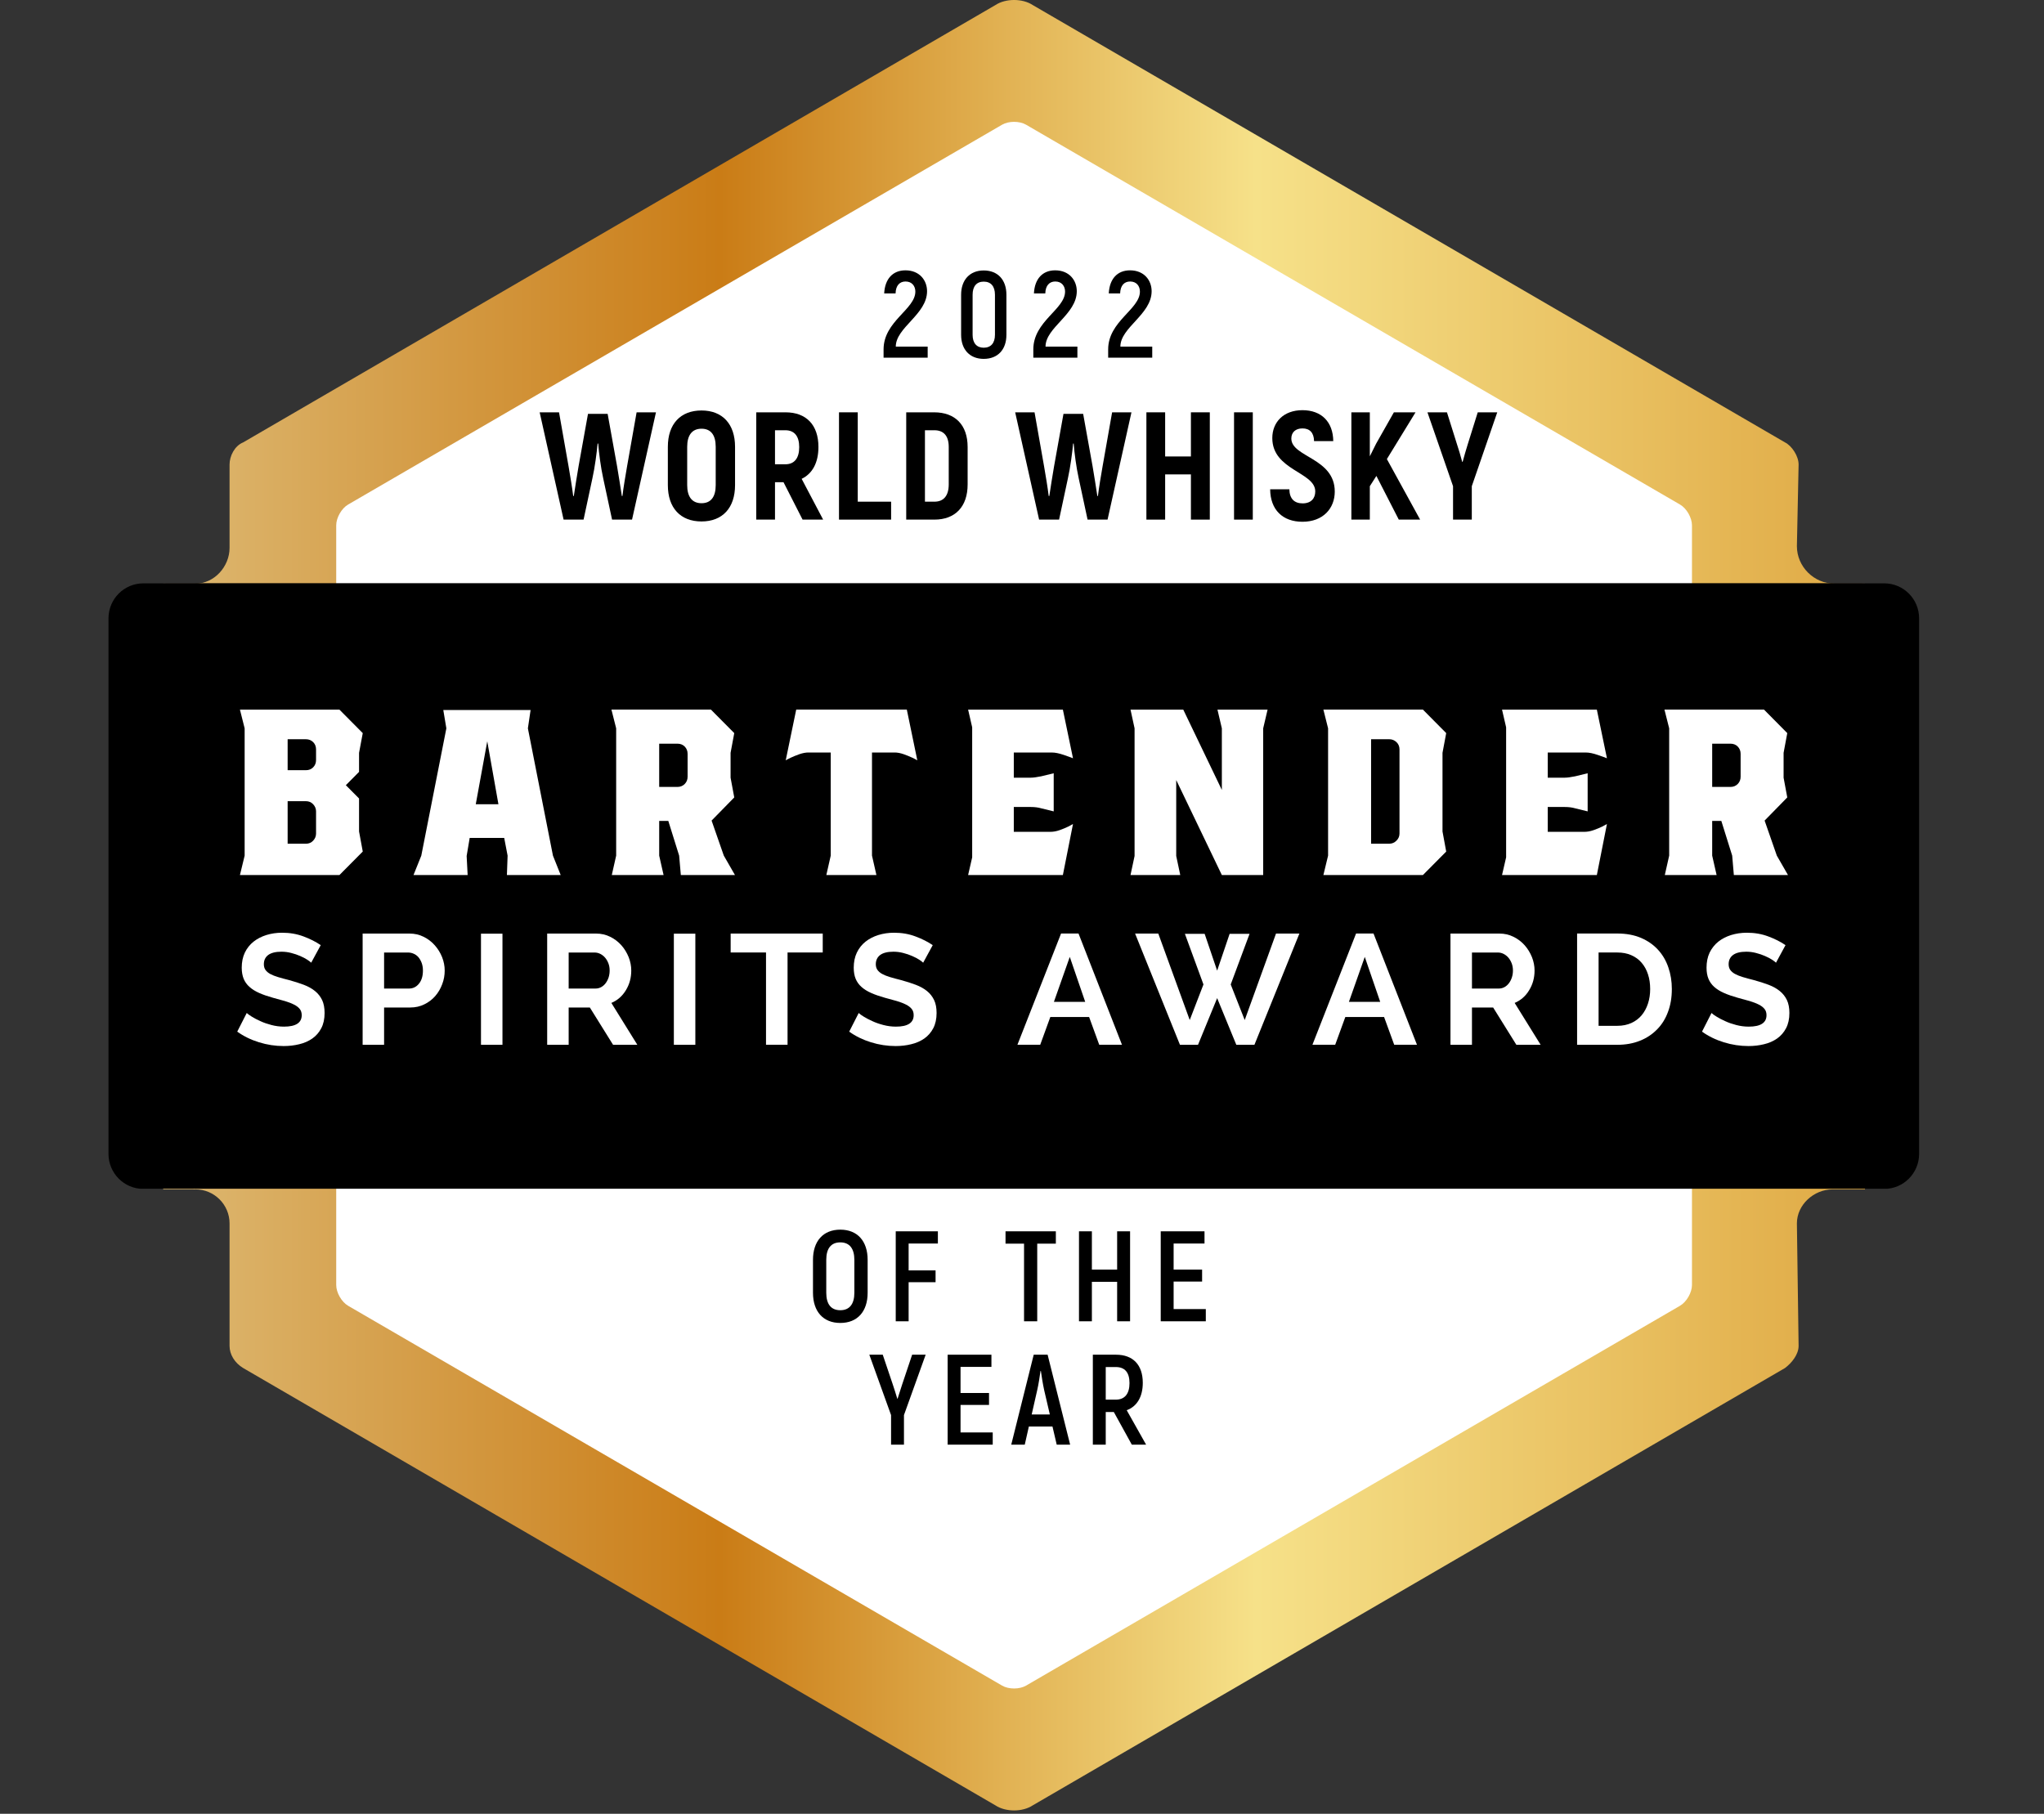 <?xml version="1.0" encoding="UTF-8" standalone="no"?>
<!DOCTYPE svg PUBLIC "-//W3C//DTD SVG 1.1//EN" "http://www.w3.org/Graphics/SVG/1.1/DTD/svg11.dtd">
<svg width="100%" height="100%" viewBox="0 0 80 71" version="1.1" xmlns="http://www.w3.org/2000/svg" xmlns:xlink="http://www.w3.org/1999/xlink" xml:space="preserve" xmlns:serif="http://www.serif.com/" style="fill-rule:evenodd;clip-rule:evenodd;stroke-linejoin:round;stroke-miterlimit:2;">
    <rect x="0" y="0" width="80" height="71" fill="#333333" stroke="none"/>
    <g transform="matrix(1,0,0,1,-1560.31,-355.026)">
        <g transform="matrix(1,0,0,1,947.126,0)">
            <g transform="matrix(66.606,0,0,-66.606,619.571,390.46)">
                <path d="M0.489,0.529L0.047,0.272C0.042,0.27 0.039,0.264 0.039,0.259L0.039,0.21C0.039,0.199 0.03,0.189 0.019,0.189L0,0.189L0,-0.167L0.019,-0.167C0.03,-0.167 0.039,-0.176 0.039,-0.187L0.039,-0.259C0.039,-0.264 0.042,-0.269 0.047,-0.272L0.489,-0.529C0.492,-0.531 0.496,-0.532 0.5,-0.532C0.504,-0.532 0.508,-0.531 0.511,-0.529L0.953,-0.272C0.957,-0.269 0.961,-0.264 0.961,-0.259L0.96,-0.187C0.96,-0.176 0.97,-0.167 0.981,-0.167L1,-0.167L1,0.189L0.982,0.189C0.97,0.189 0.96,0.199 0.96,0.211L0.961,0.259C0.961,0.264 0.957,0.27 0.953,0.272L0.511,0.529C0.508,0.531 0.504,0.532 0.5,0.532C0.496,0.532 0.492,0.531 0.489,0.529Z" style="fill:url(#_Linear1);fill-rule:nonzero;"/>
            </g>
        </g>
        <g transform="matrix(1,0,0,1,947.126,0)">
            <clipPath id="_clip2">
                <path d="M652.139,355.235L622.67,372.349C622.399,372.506 622.179,372.89 622.179,373.204L622.189,376.446C622.189,377.204 621.57,377.859 620.815,377.859L618.792,377.861C618.04,377.861 617.43,378.474 617.43,379.232L617.43,400.193C617.43,400.95 618.04,401.564 618.792,401.564L620.815,401.557C621.57,401.557 622.189,402.173 622.189,402.93L622.178,407.712C622.178,408.026 622.399,408.41 622.67,408.567L652.155,425.693C652.359,425.813 652.617,425.892 652.87,425.892C653.126,425.892 653.387,425.809 653.592,425.685L683.059,408.567C683.329,408.41 683.55,408.026 683.55,407.712L683.545,402.942C683.545,402.185 684.15,401.563 684.903,401.563L686.933,401.564C687.685,401.564 688.296,400.95 688.296,400.193L688.296,379.232C688.296,378.474 687.685,377.861 686.933,377.861L684.954,377.859C684.203,377.859 683.546,377.196 683.546,376.438L683.551,373.204C683.551,372.89 683.329,372.506 683.059,372.349L653.604,355.241C653.392,355.105 653.141,355.026 652.87,355.026C652.609,355.026 652.346,355.106 652.139,355.235Z" clip-rule="nonzero"/>
            </clipPath>
            <g clip-path="url(#_clip2)">
                <g transform="matrix(1,0,0,1,679.406,400.092)">
                    <path d="M0,5.234L0,-24.502C0,-24.801 -0.211,-25.168 -0.468,-25.316L-26.064,-40.185C-26.322,-40.334 -26.742,-40.334 -27,-40.185L-52.597,-25.316C-52.853,-25.168 -53.063,-24.801 -53.063,-24.502L-53.063,5.234C-53.063,5.532 -52.854,5.898 -52.597,6.048L-27,20.917C-26.742,21.066 -26.322,21.066 -26.064,20.917L-0.469,6.048C-0.212,5.898 0,5.532 0,5.234Z" style="fill:white;fill-rule:nonzero;"/>
                </g>
                <g transform="matrix(1,0,0,1,692.565,378.389)">
                    <path d="M0,22.636C0,22.93 -0.267,23.17 -0.595,23.17L-78.788,23.17C-79.114,23.17 -79.382,22.93 -79.382,22.636L-79.382,-0.001C-79.382,-0.294 -79.114,-0.534 -78.788,-0.534L-0.595,-0.534C-0.267,-0.534 0,-0.294 0,-0.001L0,22.636Z" style="fill-rule:nonzero;"/>
                </g>
                <g transform="matrix(1,0,0,1,625.554,385.296)">
                    <path d="M0,1.491C0,1.386 -0.038,1.293 -0.113,1.212C-0.187,1.132 -0.283,1.092 -0.396,1.092L-1.112,1.092L-1.112,2.757L-0.396,2.757C-0.283,2.757 -0.187,2.718 -0.113,2.637C-0.038,2.557 0,2.464 0,2.358L0,1.491ZM0,-0.934C0,-1.049 -0.038,-1.145 -0.113,-1.22C-0.187,-1.294 -0.283,-1.333 -0.396,-1.333L-1.112,-1.333L-1.112,-0.121L-0.396,-0.121C-0.283,-0.121 -0.187,-0.158 -0.113,-0.234C-0.038,-0.31 0,-0.405 0,-0.521L0,-0.934ZM1.683,0.986L1.683,2.277L1.828,3.063L0.915,3.983L-2.979,3.983L-2.795,3.224L-2.795,-1.76L-2.979,-2.492L0.915,-2.492L1.828,-1.572L1.683,-0.8L1.683,-0.055L1.166,0.466L1.683,0.986Z" style="fill:white;fill-rule:nonzero;"/>
                </g>
                <g transform="matrix(1,0,0,1,631.805,385.589)">
                    <path d="M0,0.919L0.887,0.919L0.45,-1.546L0,0.919ZM3.021,2.931L3.324,3.69L1.219,3.69L1.246,2.931L1.113,2.237L-0.238,2.237L-0.357,2.944L-0.318,3.69L-2.437,3.69L-2.132,2.931L-1.151,-2.052L-1.271,-2.771L2.146,-2.771L2.04,-2.052L3.021,2.931Z" style="fill:white;fill-rule:nonzero;"/>
                </g>
                <g transform="matrix(1,0,0,1,640.096,387.547)">
                    <path d="M0,-3.012C0,-3.126 -0.038,-3.222 -0.113,-3.298C-0.187,-3.373 -0.283,-3.41 -0.397,-3.41L-1.112,-3.41L-1.112,-1.717L-0.397,-1.717C-0.283,-1.717 -0.187,-1.757 -0.113,-1.832C-0.038,-1.908 0,-2.004 0,-2.118L0,-3.012ZM1.854,1.732L-0.265,1.732L-0.331,0.972L-0.755,-0.386L-1.112,-0.386L-1.112,0.972L-0.94,1.732L-2.967,1.732L-2.796,0.972L-2.796,-4.011L-2.981,-4.744L0.913,-4.744L1.826,-3.824L1.682,-3.052L1.682,-2.079L1.826,-1.306L0.939,-0.4L1.417,0.972L1.854,1.732Z" style="fill:white;fill-rule:nonzero;"/>
                </g>
                <g transform="matrix(1,0,0,1,647.313,387.6)">
                    <path d="M0,-3.118L0,0.919L0.173,1.679L-1.787,1.679L-1.615,0.919L-1.615,-3.118L-2.489,-3.118C-2.595,-3.118 -2.712,-3.096 -2.841,-3.052C-2.969,-3.007 -3.084,-2.959 -3.185,-2.912C-3.287,-2.862 -3.351,-2.829 -3.377,-2.811L-2.966,-4.797L1.363,-4.797L1.774,-2.811C1.748,-2.829 1.684,-2.862 1.582,-2.912C1.48,-2.959 1.366,-3.007 1.238,-3.052C1.11,-3.096 0.993,-3.118 0.887,-3.118L0,-3.118Z" style="fill:white;fill-rule:nonzero;"/>
                </g>
                <g transform="matrix(1,0,0,1,654.306,384.496)">
                    <path d="M0,3.091C0.105,3.091 0.224,3.07 0.352,3.025C0.479,2.98 0.591,2.933 0.688,2.886C0.785,2.836 0.848,2.802 0.874,2.785L0.478,4.783L-3.231,4.783L-3.072,4.091L-3.072,-1L-3.231,-1.692L0.478,-1.692L0.874,0.212C0.812,0.186 0.69,0.142 0.511,0.08C0.328,0.018 0.177,-0.013 0.054,-0.013L-1.443,-0.013L-1.443,0.972L-0.781,0.972C-0.684,0.972 -0.548,0.954 -0.37,0.918L0.119,0.799L0.119,2.291L-0.37,2.171C-0.485,2.137 -0.623,2.119 -0.781,2.119L-1.443,2.119L-1.443,3.091L0,3.091Z" style="fill:white;fill-rule:nonzero;"/>
                </g>
                <g transform="matrix(1,0,0,1,662.624,388.547)">
                    <path d="M0,-5.011L0,0.732L-1.618,0.732L-3.404,-2.987L-3.404,-0.014L-3.246,0.732L-5.193,0.732L-5.034,-0.014L-5.034,-5.011L-5.193,-5.743L-3.128,-5.743L-1.618,-2.599L-1.618,-5.011L-1.79,-5.743L0.172,-5.743L0,-5.011Z" style="fill:white;fill-rule:nonzero;"/>
                </g>
                <g transform="matrix(1,0,0,1,667.959,387.72)">
                    <path d="M0,-3.358C0,-3.473 -0.039,-3.568 -0.119,-3.645C-0.199,-3.719 -0.292,-3.757 -0.396,-3.757L-1.112,-3.757L-1.112,0.332L-0.396,0.332C-0.292,0.332 -0.199,0.293 -0.119,0.213C-0.039,0.134 0,0.04 0,-0.067L0,-3.358ZM1.683,-3.225L1.683,-0.147L1.828,0.64L0.916,1.559L-2.979,1.559L-2.795,0.799L-2.795,-4.184L-2.979,-4.917L0.916,-4.917L1.828,-3.997L1.683,-3.225Z" style="fill:white;fill-rule:nonzero;"/>
                </g>
                <g transform="matrix(1,0,0,1,675.204,384.496)">
                    <path d="M0,3.091C0.106,3.091 0.224,3.07 0.352,3.025C0.48,2.98 0.591,2.933 0.689,2.886C0.786,2.836 0.848,2.802 0.874,2.785L0.479,4.783L-3.232,4.783L-3.072,4.091L-3.072,-1L-3.232,-1.692L0.479,-1.692L0.874,0.212C0.812,0.186 0.691,0.142 0.51,0.08C0.329,0.018 0.177,-0.013 0.054,-0.013L-1.443,-0.013L-1.443,0.972L-0.781,0.972C-0.684,0.972 -0.547,0.954 -0.37,0.918L0.119,0.799L0.119,2.291L-0.37,2.171C-0.485,2.137 -0.622,2.119 -0.781,2.119L-1.443,2.119L-1.443,3.091L0,3.091Z" style="fill:white;fill-rule:nonzero;"/>
                </g>
                <g transform="matrix(1,0,0,1,681.31,387.547)">
                    <path d="M0,-3.012C0,-3.126 -0.038,-3.222 -0.113,-3.298C-0.187,-3.373 -0.283,-3.41 -0.396,-3.41L-1.113,-3.41L-1.113,-1.717L-0.396,-1.717C-0.283,-1.717 -0.187,-1.757 -0.113,-1.832C-0.038,-1.908 0,-2.004 0,-2.118L0,-3.012ZM1.854,1.732L-0.265,1.732L-0.33,0.972L-0.755,-0.386L-1.113,-0.386L-1.113,0.972L-0.94,1.732L-2.967,1.732L-2.796,0.972L-2.796,-4.011L-2.981,-4.744L0.915,-4.744L1.826,-3.824L1.682,-3.052L1.682,-2.079L1.826,-1.306L0.939,-0.4L1.417,0.972L1.854,1.732Z" style="fill:white;fill-rule:nonzero;"/>
                </g>
                <g transform="matrix(1,0,0,1,625.364,394.8)">
                    <path d="M0,-2.09C-0.027,-2.118 -0.079,-2.157 -0.154,-2.207C-0.229,-2.256 -0.321,-2.304 -0.429,-2.351C-0.538,-2.398 -0.653,-2.439 -0.779,-2.47C-0.905,-2.504 -1.034,-2.52 -1.164,-2.52C-1.396,-2.52 -1.568,-2.476 -1.683,-2.391C-1.797,-2.305 -1.853,-2.185 -1.853,-2.029C-1.853,-1.939 -1.83,-1.863 -1.788,-1.805C-1.746,-1.746 -1.684,-1.693 -1.604,-1.649C-1.521,-1.604 -1.419,-1.563 -1.295,-1.526C-1.172,-1.488 -1.026,-1.45 -0.865,-1.409C-0.653,-1.352 -0.462,-1.289 -0.29,-1.225C-0.117,-1.159 0.029,-1.078 0.149,-0.98C0.27,-0.882 0.361,-0.765 0.428,-0.627C0.492,-0.491 0.524,-0.321 0.524,-0.121C0.524,0.111 0.481,0.31 0.394,0.476C0.307,0.642 0.189,0.776 0.044,0.878C-0.103,0.98 -0.273,1.056 -0.469,1.102C-0.664,1.15 -0.867,1.173 -1.078,1.173C-1.403,1.173 -1.726,1.124 -2.042,1.026C-2.359,0.928 -2.643,0.789 -2.895,0.609L-2.523,-0.121C-2.487,-0.085 -2.421,-0.036 -2.325,0.022C-2.229,0.083 -2.117,0.14 -1.986,0.199C-1.856,0.26 -1.711,0.309 -1.554,0.35C-1.396,0.391 -1.232,0.413 -1.066,0.413C-0.604,0.413 -0.371,0.263 -0.371,-0.035C-0.371,-0.134 -0.397,-0.215 -0.45,-0.281C-0.503,-0.347 -0.578,-0.403 -0.677,-0.452C-0.773,-0.502 -0.892,-0.546 -1.029,-0.588C-1.169,-0.628 -1.322,-0.671 -1.493,-0.716C-1.7,-0.774 -1.88,-0.836 -2.032,-0.903C-2.185,-0.971 -2.312,-1.049 -2.413,-1.141C-2.516,-1.229 -2.591,-1.336 -2.643,-1.458C-2.692,-1.581 -2.719,-1.727 -2.719,-1.894C-2.719,-2.114 -2.679,-2.312 -2.598,-2.483C-2.516,-2.654 -2.402,-2.797 -2.258,-2.912C-2.113,-3.027 -1.946,-3.113 -1.755,-3.173C-1.563,-3.232 -1.359,-3.263 -1.14,-3.263C-0.834,-3.263 -0.555,-3.214 -0.298,-3.117C-0.043,-3.022 0.182,-2.908 0.373,-2.777L0,-2.09Z" style="fill:white;fill-rule:nonzero;"/>
                </g>
                <g transform="matrix(1,0,0,1,628.217,393.772)">
                    <path d="M0,-0.05L0.978,-0.05C1.131,-0.05 1.261,-0.113 1.364,-0.24C1.468,-0.367 1.52,-0.538 1.52,-0.755C1.52,-0.865 1.503,-0.965 1.471,-1.053C1.438,-1.14 1.396,-1.215 1.343,-1.278C1.29,-1.337 1.228,-1.384 1.156,-1.414C1.085,-1.445 1.013,-1.46 0.94,-1.46L0,-1.46L0,-0.05ZM-0.84,2.152L-0.84,-2.202L0.995,-2.202C1.194,-2.202 1.378,-2.161 1.547,-2.076C1.715,-1.993 1.86,-1.883 1.982,-1.745C2.104,-1.609 2.2,-1.453 2.27,-1.28C2.338,-1.106 2.372,-0.931 2.372,-0.755C2.372,-0.571 2.341,-0.393 2.274,-0.219C2.209,-0.045 2.119,0.109 2.001,0.245C1.883,0.38 1.741,0.488 1.573,0.569C1.407,0.651 1.226,0.692 1.025,0.692L0,0.692L0,2.152L-0.84,2.152Z" style="fill:white;fill-rule:nonzero;"/>
                </g>
                <g transform="matrix(1,0,0,1,0,192.223)">
                    <rect x="632.009" y="199.352" width="0.841" height="4.349" style="fill:white;"/>
                </g>
                <g transform="matrix(1,0,0,1,635.441,393.772)">
                    <path d="M0,-0.05L1.054,-0.05C1.131,-0.05 1.203,-0.069 1.271,-0.105C1.339,-0.142 1.396,-0.193 1.444,-0.255C1.493,-0.319 1.532,-0.394 1.562,-0.48C1.589,-0.566 1.604,-0.657 1.604,-0.755C1.604,-0.858 1.588,-0.951 1.555,-1.037C1.521,-1.123 1.479,-1.198 1.424,-1.261C1.369,-1.324 1.306,-1.373 1.235,-1.408C1.164,-1.443 1.091,-1.46 1.019,-1.46L0,-1.46L0,-0.05ZM-0.841,2.152L-0.841,-2.202L1.073,-2.202C1.272,-2.202 1.455,-2.161 1.625,-2.076C1.794,-1.993 1.939,-1.883 2.062,-1.745C2.183,-1.609 2.277,-1.453 2.348,-1.28C2.416,-1.106 2.45,-0.931 2.45,-0.755C2.45,-0.474 2.381,-0.217 2.241,0.013C2.101,0.246 1.91,0.412 1.671,0.513L2.688,2.152L1.738,2.152L0.829,0.692L0,0.692L0,2.152L-0.841,2.152Z" style="fill:white;fill-rule:nonzero;"/>
                </g>
                <g transform="matrix(1,0,0,1,0,192.223)">
                    <rect x="639.558" y="199.352" width="0.841" height="4.349" style="fill:white;"/>
                </g>
                <g transform="matrix(1,0,0,1,645.385,395.181)">
                    <path d="M0,-2.87L-1.377,-2.87L-1.377,0.742L-2.22,0.742L-2.22,-2.87L-3.604,-2.87L-3.604,-3.612L0,-3.612L0,-2.87Z" style="fill:white;fill-rule:nonzero;"/>
                </g>
                <g transform="matrix(1,0,0,1,649.316,394.8)">
                    <path d="M0,-2.09C-0.027,-2.118 -0.08,-2.157 -0.154,-2.207C-0.23,-2.256 -0.322,-2.304 -0.429,-2.351C-0.538,-2.398 -0.653,-2.439 -0.779,-2.47C-0.906,-2.504 -1.034,-2.52 -1.164,-2.52C-1.396,-2.52 -1.569,-2.476 -1.683,-2.391C-1.796,-2.305 -1.854,-2.185 -1.854,-2.029C-1.854,-1.939 -1.831,-1.863 -1.788,-1.805C-1.746,-1.746 -1.685,-1.693 -1.604,-1.649C-1.521,-1.604 -1.42,-1.563 -1.296,-1.526C-1.172,-1.488 -1.027,-1.45 -0.865,-1.409C-0.653,-1.352 -0.462,-1.289 -0.29,-1.225C-0.116,-1.159 0.029,-1.078 0.15,-0.98C0.271,-0.882 0.362,-0.765 0.428,-0.627C0.493,-0.491 0.525,-0.321 0.525,-0.121C0.525,0.111 0.481,0.31 0.395,0.476C0.307,0.642 0.189,0.776 0.045,0.878C-0.104,0.98 -0.273,1.056 -0.47,1.102C-0.665,1.15 -0.867,1.173 -1.078,1.173C-1.403,1.173 -1.726,1.124 -2.042,1.026C-2.358,0.928 -2.644,0.789 -2.895,0.609L-2.523,-0.121C-2.487,-0.085 -2.422,-0.036 -2.326,0.022C-2.229,0.083 -2.116,0.14 -1.986,0.199C-1.857,0.26 -1.712,0.309 -1.554,0.35C-1.396,0.391 -1.232,0.413 -1.066,0.413C-0.604,0.413 -0.372,0.263 -0.372,-0.035C-0.372,-0.134 -0.397,-0.215 -0.45,-0.281C-0.503,-0.347 -0.578,-0.403 -0.676,-0.452C-0.773,-0.502 -0.892,-0.546 -1.029,-0.588C-1.169,-0.628 -1.323,-0.671 -1.494,-0.716C-1.7,-0.774 -1.881,-0.836 -2.032,-0.903C-2.185,-0.971 -2.312,-1.049 -2.414,-1.141C-2.515,-1.229 -2.591,-1.336 -2.642,-1.458C-2.693,-1.581 -2.718,-1.727 -2.718,-1.894C-2.718,-2.114 -2.678,-2.312 -2.597,-2.483C-2.515,-2.654 -2.402,-2.797 -2.258,-2.912C-2.113,-3.027 -1.946,-3.113 -1.755,-3.173C-1.564,-3.232 -1.358,-3.263 -1.14,-3.263C-0.834,-3.263 -0.554,-3.214 -0.299,-3.117C-0.043,-3.022 0.182,-2.908 0.374,-2.777L0,-2.09Z" style="fill:white;fill-rule:nonzero;"/>
                </g>
                <g transform="matrix(1,0,0,1,655.054,395.008)">
                    <path d="M0,-2.525L-0.621,-0.765L0.604,-0.765L0,-2.525ZM-2.049,0.915L-0.341,-3.44L0.342,-3.44L2.043,0.915L1.153,0.915L0.757,-0.171L-0.762,-0.171L-1.157,0.915L-2.049,0.915Z" style="fill:white;fill-rule:nonzero;"/>
                </g>
                <g transform="matrix(1,0,0,1,659.56,395.912)">
                    <path d="M0,-4.331L0.773,-4.331L1.262,-2.89L1.75,-4.331L2.53,-4.331L1.793,-2.35L2.341,-0.957L3.566,-4.343L4.481,-4.343L2.721,0.012L2.012,0.012L1.262,-1.815L0.513,0.012L-0.194,0.012L-1.95,-4.343L-1.042,-4.343L0.189,-0.957L0.726,-2.35L0,-4.331Z" style="fill:white;fill-rule:nonzero;"/>
                </g>
                <g transform="matrix(1,0,0,1,666.6,395.008)">
                    <path d="M0,-2.525L-0.621,-0.765L0.604,-0.765L0,-2.525ZM-2.049,0.915L-0.341,-3.44L0.342,-3.44L2.043,0.915L1.152,0.915L0.756,-0.171L-0.762,-0.171L-1.158,0.915L-2.049,0.915Z" style="fill:white;fill-rule:nonzero;"/>
                </g>
                <g transform="matrix(1,0,0,1,670.795,393.772)">
                    <path d="M0,-0.05L1.054,-0.05C1.131,-0.05 1.203,-0.069 1.271,-0.105C1.339,-0.142 1.396,-0.193 1.444,-0.255C1.493,-0.319 1.532,-0.394 1.561,-0.48C1.589,-0.566 1.604,-0.657 1.604,-0.755C1.604,-0.858 1.587,-0.951 1.555,-1.037C1.521,-1.123 1.479,-1.198 1.424,-1.261C1.368,-1.324 1.306,-1.373 1.235,-1.408C1.164,-1.443 1.091,-1.46 1.019,-1.46L0,-1.46L0,-0.05ZM-0.841,2.152L-0.841,-2.202L1.072,-2.202C1.271,-2.202 1.455,-2.161 1.625,-2.076C1.794,-1.993 1.939,-1.883 2.062,-1.745C2.183,-1.609 2.277,-1.453 2.348,-1.28C2.416,-1.106 2.45,-0.931 2.45,-0.755C2.45,-0.474 2.381,-0.217 2.24,0.013C2.101,0.246 1.91,0.412 1.671,0.513L2.688,2.152L1.738,2.152L0.829,0.692L0,0.692L0,2.152L-0.841,2.152Z" style="fill:white;fill-rule:nonzero;"/>
                </g>
                <g transform="matrix(1,0,0,1,677.77,393.751)">
                    <path d="M0,-0.01C0,-0.22 -0.028,-0.411 -0.086,-0.587C-0.143,-0.763 -0.227,-0.914 -0.336,-1.04C-0.445,-1.168 -0.58,-1.266 -0.742,-1.336C-0.901,-1.406 -1.083,-1.44 -1.286,-1.44L-2.019,-1.44L-2.019,1.43L-1.286,1.43C-1.079,1.43 -0.896,1.392 -0.734,1.319C-0.575,1.246 -0.44,1.144 -0.332,1.015C-0.226,0.886 -0.143,0.735 -0.086,0.559C-0.028,0.383 0,0.193 0,-0.01M-2.86,2.173L-2.86,-2.183L-1.286,-2.183C-0.933,-2.183 -0.624,-2.125 -0.357,-2.011C-0.091,-1.897 0.131,-1.741 0.311,-1.543C0.489,-1.348 0.623,-1.118 0.712,-0.854C0.803,-0.59 0.848,-0.31 0.848,-0.01C0.848,0.32 0.798,0.62 0.697,0.886C0.599,1.156 0.454,1.385 0.267,1.574C0.08,1.764 -0.144,1.913 -0.405,2.016C-0.669,2.121 -0.962,2.173 -1.286,2.173L-2.86,2.173Z" style="fill:white;fill-rule:nonzero;"/>
                </g>
                <g transform="matrix(1,0,0,1,682.695,394.8)">
                    <path d="M0,-2.09C-0.028,-2.118 -0.08,-2.157 -0.154,-2.207C-0.23,-2.256 -0.322,-2.304 -0.43,-2.351C-0.539,-2.398 -0.654,-2.439 -0.78,-2.47C-0.907,-2.504 -1.034,-2.52 -1.164,-2.52C-1.396,-2.52 -1.569,-2.476 -1.683,-2.391C-1.797,-2.305 -1.854,-2.185 -1.854,-2.029C-1.854,-1.939 -1.831,-1.863 -1.789,-1.805C-1.747,-1.746 -1.685,-1.693 -1.604,-1.649C-1.521,-1.604 -1.42,-1.563 -1.296,-1.526C-1.173,-1.488 -1.028,-1.45 -0.866,-1.409C-0.654,-1.352 -0.463,-1.289 -0.291,-1.225C-0.117,-1.159 0.028,-1.078 0.148,-0.98C0.269,-0.882 0.361,-0.765 0.427,-0.627C0.491,-0.491 0.524,-0.321 0.524,-0.121C0.524,0.111 0.48,0.31 0.393,0.476C0.306,0.642 0.187,0.776 0.043,0.878C-0.104,0.98 -0.274,1.056 -0.47,1.102C-0.665,1.15 -0.868,1.173 -1.078,1.173C-1.403,1.173 -1.726,1.124 -2.042,1.026C-2.359,0.928 -2.644,0.789 -2.896,0.609L-2.524,-0.121C-2.488,-0.085 -2.423,-0.036 -2.326,0.022C-2.23,0.083 -2.117,0.14 -1.987,0.199C-1.857,0.26 -1.712,0.309 -1.555,0.35C-1.396,0.391 -1.233,0.413 -1.067,0.413C-0.604,0.413 -0.372,0.263 -0.372,-0.035C-0.372,-0.134 -0.397,-0.215 -0.451,-0.281C-0.504,-0.347 -0.579,-0.403 -0.677,-0.452C-0.774,-0.502 -0.893,-0.546 -1.029,-0.588C-1.17,-0.628 -1.322,-0.671 -1.494,-0.716C-1.701,-0.774 -1.88,-0.836 -2.033,-0.903C-2.186,-0.971 -2.313,-1.049 -2.416,-1.141C-2.516,-1.229 -2.592,-1.336 -2.643,-1.458C-2.694,-1.581 -2.719,-1.727 -2.719,-1.894C-2.719,-2.114 -2.68,-2.312 -2.599,-2.483C-2.516,-2.654 -2.402,-2.797 -2.26,-2.912C-2.114,-3.027 -1.947,-3.113 -1.756,-3.173C-1.563,-3.232 -1.359,-3.263 -1.141,-3.263C-0.835,-3.263 -0.555,-3.214 -0.3,-3.117C-0.043,-3.022 0.181,-2.908 0.372,-2.777L0,-2.09Z" style="fill:white;fill-rule:nonzero;"/>
                </g>
            </g>
        </g>
        <g transform="matrix(1,0,0,1,947.126,0)">
            <g transform="matrix(1.089,0,0,1,-62.544,0)">
                <path d="M652.259,369.026L653.844,369.026L653.844,368.593L652.698,368.593C652.698,367.843 653.822,367.334 653.822,366.425C653.822,366.002 653.554,365.608 653.045,365.608C652.593,365.608 652.308,365.939 652.281,366.512L652.69,366.512C652.698,366.204 652.834,366.045 653.049,366.045C653.282,366.045 653.401,366.228 653.401,366.439C653.401,367.137 652.259,367.598 652.259,368.704L652.259,369.026Z" style="fill-rule:nonzero;"/>
                <path d="M655.858,369.074C656.363,369.074 656.674,368.713 656.674,368.132L656.674,366.564C656.674,365.978 656.363,365.613 655.858,365.613C655.362,365.613 655.046,365.978 655.046,366.564L655.046,368.132C655.046,368.713 655.362,369.074 655.858,369.074ZM655.858,368.637C655.603,368.637 655.459,368.454 655.459,368.132L655.459,366.564C655.459,366.233 655.603,366.05 655.858,366.05C656.117,366.05 656.262,366.233 656.262,366.564L656.262,368.132C656.262,368.454 656.117,368.637 655.858,368.637Z" style="fill-rule:nonzero;"/>
                <path d="M657.641,369.026L659.225,369.026L659.225,368.593L658.08,368.593C658.08,367.843 659.203,367.334 659.203,366.425C659.203,366.002 658.936,365.608 658.426,365.608C657.974,365.608 657.689,365.939 657.663,366.512L658.071,366.512C658.08,366.204 658.216,366.045 658.431,366.045C658.663,366.045 658.782,366.228 658.782,366.439C658.782,367.137 657.641,367.598 657.641,368.704L657.641,369.026Z" style="fill-rule:nonzero;"/>
                <path d="M660.331,369.026L661.915,369.026L661.915,368.593L660.77,368.593C660.77,367.843 661.893,367.334 661.893,366.425C661.893,366.002 661.626,365.608 661.116,365.608C660.664,365.608 660.379,365.939 660.353,366.512L660.761,366.512C660.77,366.204 660.906,366.045 661.121,366.045C661.353,366.045 661.472,366.228 661.472,366.439C661.472,367.137 660.331,367.598 660.331,368.704L660.331,369.026Z" style="fill-rule:nonzero;"/>
                <path d="M643.383,371.166L643.038,373.296C642.989,373.602 642.906,374.136 642.874,374.442L642.852,374.442C642.813,374.136 642.731,373.614 642.682,373.284L642.342,371.226L641.636,371.226L641.296,373.284C641.247,373.614 641.165,374.136 641.126,374.442L641.104,374.442C641.071,374.136 640.989,373.602 640.94,373.296L640.595,371.166L639.899,371.166L640.759,375.366L641.477,375.366L641.794,373.752C641.882,373.326 641.953,372.732 641.981,372.39L642.003,372.39C642.025,372.732 642.096,373.326 642.183,373.752L642.501,375.366L643.219,375.366L644.079,371.166L643.383,371.166Z" style="fill-rule:nonzero;"/>
                <path d="M645.716,375.438C646.472,375.438 646.921,374.904 646.921,374.016L646.921,372.516C646.921,371.628 646.472,371.094 645.716,371.094C644.955,371.094 644.506,371.628 644.506,372.516L644.506,374.016C644.506,374.904 644.955,375.438 645.716,375.438ZM645.716,374.724C645.377,374.724 645.201,374.472 645.201,374.016L645.201,372.516C645.201,372.06 645.377,371.808 645.716,371.808C646.056,371.808 646.226,372.06 646.226,372.516L646.226,374.016C646.226,374.472 646.056,374.724 645.716,374.724Z" style="fill-rule:nonzero;"/>
                <path d="M649.348,375.366L650.087,375.366L649.315,373.77C649.704,373.566 649.918,373.134 649.918,372.522C649.918,371.664 649.485,371.166 648.734,371.166L647.683,371.166L647.683,375.366L648.357,375.366L648.357,373.902L648.663,373.902L649.348,375.366ZM648.357,371.868L648.729,371.868C649.052,371.868 649.227,372.096 649.227,372.528C649.227,372.966 649.052,373.2 648.729,373.2L648.357,373.2L648.357,371.868Z" style="fill-rule:nonzero;"/>
                <path d="M651.331,374.664L651.331,371.166L650.657,371.166L650.657,375.366L652.53,375.366L652.53,374.664L651.331,374.664Z" style="fill-rule:nonzero;"/>
                <path d="M653.073,375.366L654.086,375.366C654.836,375.366 655.28,374.856 655.28,373.992L655.28,372.522C655.28,371.664 654.836,371.166 654.075,371.166L653.073,371.166L653.073,375.366ZM653.746,374.664L653.746,371.868L654.086,371.868C654.42,371.868 654.601,372.09 654.601,372.522L654.601,373.986C654.601,374.43 654.42,374.664 654.086,374.664L653.746,374.664Z" style="fill-rule:nonzero;"/>
                <path d="M660.473,371.166L660.128,373.296C660.078,373.602 659.996,374.136 659.963,374.442L659.942,374.442C659.903,374.136 659.821,373.614 659.772,373.284L659.432,371.226L658.725,371.226L658.386,373.284C658.337,373.614 658.254,374.136 658.216,374.442L658.194,374.442C658.161,374.136 658.079,373.602 658.03,373.296L657.685,371.166L656.989,371.166L657.849,375.366L658.567,375.366L658.884,373.752C658.972,373.326 659.043,372.732 659.071,372.39L659.092,372.39C659.114,372.732 659.186,373.326 659.273,373.752L659.591,375.366L660.309,375.366L661.168,371.166L660.473,371.166Z" style="fill-rule:nonzero;"/>
                <path d="M663.305,371.166L663.305,372.894L662.379,372.894L662.379,371.166L661.705,371.166L661.705,375.366L662.379,375.366L662.379,373.596L663.305,373.596L663.305,375.366L663.984,375.366L663.984,371.166L663.305,371.166Z" style="fill-rule:nonzero;"/>
                <rect x="664.855" y="371.166" width="0.674" height="4.2" style="fill-rule:nonzero;"/>
                <path d="M667.314,375.45C668.054,375.45 668.475,374.928 668.475,374.268C668.475,372.948 666.914,372.924 666.914,372.192C666.914,371.952 667.062,371.796 667.314,371.796C667.572,371.796 667.725,371.958 667.731,372.294L668.421,372.294C668.415,371.544 667.999,371.082 667.314,371.082C666.635,371.082 666.23,371.55 666.23,372.174C666.23,373.44 667.774,373.5 667.774,374.262C667.774,374.532 667.626,374.73 667.32,374.73C667.029,374.73 666.849,374.556 666.843,374.178L666.153,374.178C666.159,374.988 666.608,375.45 667.314,375.45Z" style="fill-rule:nonzero;"/>
                <path d="M670.776,375.366L671.543,375.366L670.348,372.996L671.378,371.166L670.6,371.166L669.96,372.396L669.735,372.888L669.735,371.166L669.072,371.166L669.072,375.366L669.735,375.366L669.735,374.058L669.971,373.656L670.776,375.366Z" style="fill-rule:nonzero;"/>
                <path d="M672.726,375.366L673.4,375.366L673.4,374.058L674.315,371.166L673.614,371.166L673.252,372.426C673.203,372.594 673.121,372.9 673.071,373.104L673.055,373.104C673.006,372.9 672.924,372.594 672.874,372.438L672.507,371.166L671.806,371.166L672.726,374.058L672.726,375.366Z" style="fill-rule:nonzero;"/>
            </g>
        </g>
        <g transform="matrix(1,0,0,1,947.126,0)">
            <g transform="matrix(1.883,0,0,1,-586.923,0)">
                <path d="M654.804,406.812C655.16,406.812 655.372,406.364 655.372,405.63L655.372,404.342C655.372,403.608 655.16,403.16 654.804,403.16C654.448,403.16 654.236,403.608 654.236,404.342L654.236,405.63C654.236,406.364 654.448,406.812 654.804,406.812ZM654.804,406.314C654.61,406.314 654.512,406.073 654.512,405.63L654.512,404.342C654.512,403.899 654.61,403.658 654.804,403.658C654.995,403.658 655.096,403.899 655.096,404.342L655.096,405.63C655.096,406.073 654.995,406.314 654.804,406.314Z" style="fill-rule:nonzero;"/>
                <path d="M656.832,403.703L656.832,403.225L655.956,403.225L655.956,406.747L656.224,406.747L656.224,405.217L656.784,405.217L656.784,404.755L656.224,404.755L656.224,403.703L656.832,403.703Z" style="fill-rule:nonzero;"/>
                <path d="M659.284,403.225L658.238,403.225L658.238,403.708L658.623,403.708L658.623,406.747L658.897,406.747L658.897,403.708L659.284,403.708L659.284,403.225Z" style="fill-rule:nonzero;"/>
                <path d="M660.558,403.225L660.558,404.724L660.033,404.724L660.033,403.225L659.765,403.225L659.765,406.747L660.033,406.747L660.033,405.202L660.558,405.202L660.558,406.747L660.827,406.747L660.827,403.225L660.558,403.225Z" style="fill-rule:nonzero;"/>
                <path d="M661.732,406.269L661.732,405.192L662.324,405.192L662.324,404.724L661.732,404.724L661.732,403.703L662.374,403.703L662.374,403.225L661.464,403.225L661.464,406.747L662.401,406.747L662.401,406.269L661.732,406.269Z" style="fill-rule:nonzero;"/>
                <path d="M655.859,411.576L656.127,411.576L656.127,410.419L656.578,408.055L656.297,408.055L656.09,409.217L655.994,409.78L655.989,409.78C655.962,409.604 655.922,409.378 655.896,409.227L655.686,408.055L655.407,408.055L655.859,410.419L655.859,411.576Z" style="fill-rule:nonzero;"/>
                <path d="M657.303,411.098L657.303,410.021L657.895,410.021L657.895,409.554L657.303,409.554L657.303,408.532L657.945,408.532L657.945,408.055L657.035,408.055L657.035,411.576L657.972,411.576L657.972,411.098L657.303,411.098Z" style="fill-rule:nonzero;"/>
                <path d="M659.302,411.576L659.581,411.576L659.113,408.055L658.824,408.055L658.357,411.576L658.638,411.576L658.723,410.867L659.214,410.867L659.302,411.576ZM658.782,410.394L658.896,409.448C658.925,409.217 658.951,408.88 658.965,408.693L658.973,408.693C658.986,408.88 659.015,409.217 659.042,409.448L659.159,410.394L658.782,410.394Z" style="fill-rule:nonzero;"/>
                <path d="M660.863,411.576L661.16,411.576L660.757,410.228C660.969,410.082 661.091,409.705 661.091,409.156C661.091,408.457 660.89,408.055 660.534,408.055L660.053,408.055L660.053,411.576L660.321,411.576L660.321,410.298L660.489,410.298L660.863,411.576ZM660.321,408.538L660.531,408.538C660.717,408.538 660.815,408.749 660.815,409.166C660.815,409.584 660.717,409.815 660.528,409.815L660.321,409.815L660.321,408.538Z" style="fill-rule:nonzero;"/>
            </g>
        </g>
    </g>
    <defs>
        <linearGradient id="_Linear1" x1="0" y1="0" x2="1" y2="0" gradientUnits="userSpaceOnUse" gradientTransform="matrix(1,0,0,-1,0,3.30298e-05)"><stop offset="0" style="stop-color:rgb(221,184,113);stop-opacity:1"/><stop offset="0.01" style="stop-color:rgb(221,184,113);stop-opacity:1"/><stop offset="0.33" style="stop-color:rgb(202,124,22);stop-opacity:1"/><stop offset="0.64" style="stop-color:rgb(246,225,137);stop-opacity:1"/><stop offset="1" style="stop-color:rgb(223,168,67);stop-opacity:1"/></linearGradient>
    </defs>
</svg>
